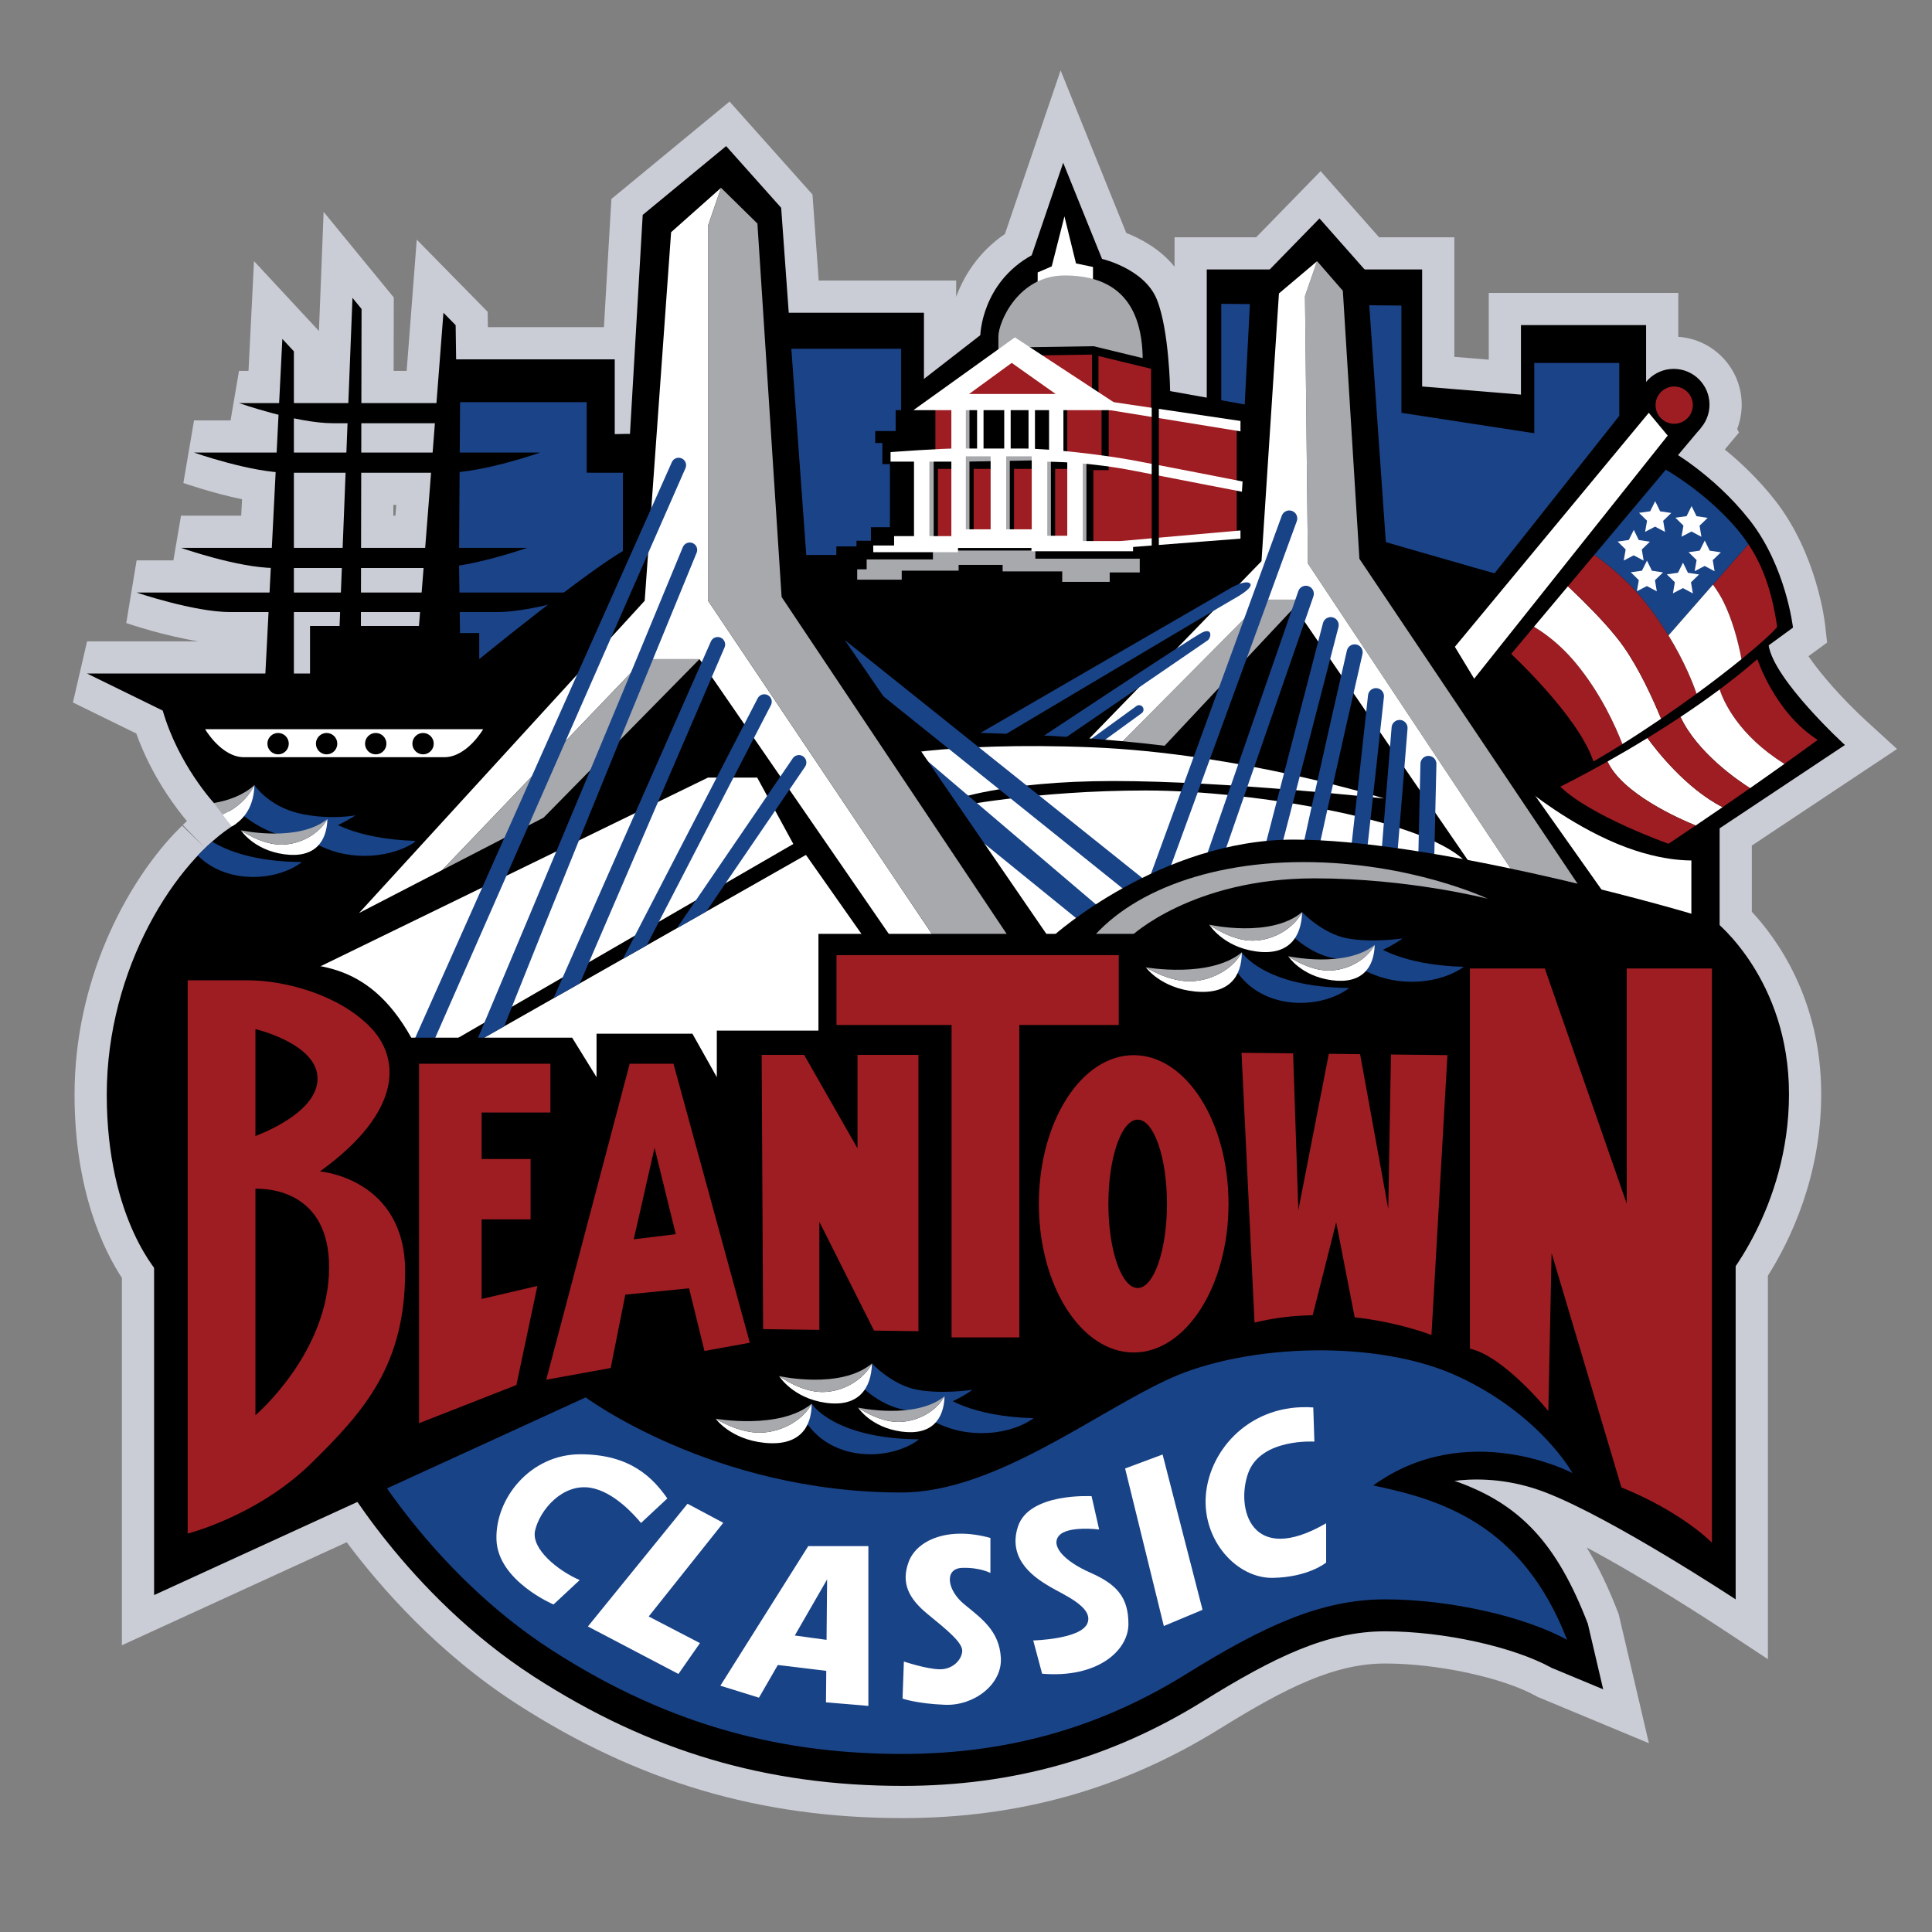 <?xml version="1.0" encoding="utf-8"?>
<!-- Generator: Adobe Illustrator 16.0.0, SVG Export Plug-In . SVG Version: 6.00 Build 0)  -->
<!DOCTYPE svg PUBLIC "-//W3C//DTD SVG 1.1//EN" "http://www.w3.org/Graphics/SVG/1.1/DTD/svg11.dtd">
<svg version="1.1" xmlns="http://www.w3.org/2000/svg" xmlns:xlink="http://www.w3.org/1999/xlink" x="0px" y="0px" width="300px"
	 height="300px" viewBox="0 0 300 300" enable-background="new 0 0 300 300" xml:space="preserve">
<rect x="0" y="0" width="300" height="300" fill="#808080" stroke="none"/>
<g id="Layer_1">
	<path fill="#CACDD6" d="M140.146,282.313c-22.108,0-41.133-5.629-59.874-17.714c-12.276-7.917-21.21-18.138-26.435-25.121
		l-34.91,15.995v-57.04c-2.792-4.267-7.351-13.522-7.351-28.46c0-17.785,8.006-32.606,15.499-40.547l0.057-0.059
		c0.379-0.401,0.76-0.787,1.142-1.16l3.592,3.481l-3.48-3.589c0.212-0.207,0.425-0.409,0.639-0.607
		c-1.431-1.683-5.423-6.756-7.858-13.592l-9.844-4.821l2.199-9.49h17.291c-5.228-0.844-10.458-2.589-11.207-2.843l1.61-9.733h5.71
		l1.182-6.942h9.347l0.129-2.544c-4.656-0.979-8.874-2.448-9.108-2.53l1.654-9.719h5.674l1.308-7.687h1.476l0.853-17.046
		L49.525,51.4l0.727-18.5l10.895,13.295l-0.024,11.394h2.023l1.567-20.38l11.01,11.209l0.034,2.38h18.02l1.157-19.9l18.35-15.129
		l12.879,14.438l0.965,13.355h21.343V46.1c1.147-3.111,3.35-6.881,7.571-9.767l8.649-25.401l10.195,25.242
		c2.198,0.865,5.275,2.475,7.497,5.247v-4.576h12.67l10.013-10.271l9.081,10.271h11.682v18.564l5.344,0.44V45.481h29.433v6.822
		c5.489,0.367,9.844,4.949,9.844,10.53c0,1.301-0.241,2.579-0.7,3.775l0.282,0.555l-2.207,2.633c2.436,1.988,5.243,4.63,7.806,7.896
		c6.453,8.223,7.704,18.759,7.754,19.204l0.325,2.887l-2.892,2.109c1.825,2.725,5.391,6.769,9.034,10.1l4.718,4.313l-22.548,14.994
		v10.281c3.827,4.097,10.773,13.569,10.773,28.301c0,12.838-4.848,22.785-8.281,28.22v59.531l-7.752-5.109
		c-0.142-0.094-10.905-7.171-20.381-12.227c1.773,2.886,3.365,6.202,4.839,10.018l0.125,0.324l4.694,20.045l-17.273-7.188
		l-0.241-0.134c-5.217-2.881-15.293-5.053-23.438-5.053c-7.831,0-15.35,3.715-25.688,10.131
		C174.355,277.774,158.245,282.313,140.146,282.313z M61.402,80.069c0.043-0.552,0.086-1.107,0.13-1.664H61.08l-0.003,1.664H61.402z
		"/>
</g>
<g id="Layer_1_copy">
	<g>
		<rect x="114.706" y="48.563" width="28.765" height="40.589"/>
		<path d="M236.173,50.481v10.796l-15.344-1.264V41.844h-33.445v24.67c0,0,17.458,11.917,19.111,12.068
			c1.654,0.152,42.633,7.971,43.276,7.737c0.644-0.234,4.389,0.167,4.571,0.265l1.263-26.18v-9.923H236.173z"/>
		<path fill="#1B4388" d="M238.24,56.362v10.911l-20.627-3.17V47.449l-27.978-0.276v23.843c0,0,11.879,31.063,13.076,31.336
			c1.198,0.273,19.17,6.558,21.241,6.61s17.386-2.113,17.386-2.113l10.104-41.048v-9.44H238.24z"/>
		<path fill="#1B4388" d="M139.928,71.683V54.156h-17.733l-5.467,45.233l3.11-0.473c0,0,7.181-1.989,7.916-2.356
			c0.734-0.367,12.495-10.819,13.321-11.542C141.903,84.293,139.928,71.683,139.928,71.683z"/>
		<path d="M244.125,92.269c-0.414,0.207-30.21-8.458-30.21-8.458l4.651,24.188c0,0,11.749-3.514,13.472-4.41
			C233.761,102.693,244.538,92.062,244.125,92.269z"/>
		<path d="M195.516,63.207l-13.817-2.48c0,0-0.137-9.441-2.066-14.23c-1.93-4.789-8.511-6.293-8.511-6.293l-6.03-14.931
			l-4.893,14.368c-7.787,4.307-7.977,12.404-7.977,12.404l-9.63,7.477l-2.171,4.169h-1.344v3.239h-3.17v1.861h1.104v3.273h1.171
			v9.797h-2.94v2.107h-2.25v0.878h-3.124v1.333h-4.962l3.032,37.363l8.452,4.81c0,0,23.89-7.994,25.494-8.775
			c1.604-0.78,17.199-9.265,20.107-10.979c2.91-1.715,18.546-33.261,18.546-33.261L195.516,63.207z"/>
		<polygon fill="#FFFFFF" points="167.079,40.903 165.286,33.598 163.312,41.362 161.129,42.304 161.129,46.806 169.72,43.958 
			169.72,41.454 		"/>
		<path fill="#A8A9AD" d="M165.298,42.774c-7.166,0-10.268,7.236-10.268,9.476c0,2.239,0,3.376,0,3.376l22.396,1.413
			C177.771,46.22,172.465,42.774,165.298,42.774z"/>
		<polygon fill="#9E1D22" stroke="#000000" stroke-width="1.3" stroke-miterlimit="10" points="169.743,54.409 159.406,54.57 
			167.216,66.193 179.39,66.193 179.39,56.752 		"/>
		<rect x="169.57" y="54.412" width="0.999" height="10.678"/>
		<path fill="#9E1D22" d="M177.978,63.999c-0.241,0-4.135-0.689-4.721-0.896c-0.586-0.207-6.328-1.275-6.328-1.275l-9.361-2.067
			h-5.346l-6.977,3.652v7.406l-1.93,0.483v12.991c0,0,5.031-0.172,5.341-0.327c0.31-0.155,4.376-0.603,4.962-0.603
			s5.788,0.585,6.443,0.448c0.654-0.138,11.715,1.206,11.715,1.206s5.894-1.034,6.477-1.051c0.584-0.018,13.783-1.085,13.783-1.085
			V65.963C192.036,65.963,178.219,63.999,177.978,63.999z"/>
		<polygon fill="#FFFFFF" points="173.97,84.018 174.819,85.017 193.069,83.604 193.069,82.33 		"/>
		<polygon fill="#A8A9AD" points="160.771,86.751 160.771,85.488 144.866,85.488 144.866,86.866 134.575,86.866 134.575,88.405 
			133.105,88.405 133.105,90.013 140.02,90.013 140.02,88.612 148.851,88.612 148.851,87.716 155.685,87.716 155.685,88.727 
			164.942,88.727 164.942,90.353 172.315,90.353 172.315,88.888 176.979,88.888 176.979,86.751 		"/>
		<polygon points="167.193,71.476 167.193,84.259 169.777,85.017 169.777,72.998 172.155,72.998 172.155,71.683 		"/>
		<rect x="171.052" y="62.759" width="1.104" height="8.717"/>
		<rect x="149.413" y="62.311" width="16.311" height="8.47"/>
		<path d="M156.936,69.799c-0.538,0.069-9.015,0.735-9.21,0.712s-3.641,0.422-3.641,0.422l0.528,1.875h22.315v-1.875
			C166.929,70.933,157.474,69.73,156.936,69.799z"/>
		<rect x="143.249" y="71.063" width="2.388" height="12.904"/>
		<rect x="148.944" y="63.104" width="2.248" height="20.708"/>
		<rect x="155.044" y="70.184" width="2.411" height="13.179"/>
		<rect x="161.428" y="70.184" width="2.412" height="13.179"/>
		<rect x="142.592" y="71.063" fill="#A8A9AD" width="2.39" height="12.904"/>
		<rect x="141.926" y="71.063" fill="#FFFFFF" width="2.389" height="12.904"/>
		<path fill="#A8A9AD" d="M161.415,70.488L149.3,70.184l0.551,1.499c0,0,9.855-0.184,11.313-0.207S161.415,70.488,161.415,70.488z"
			/>
		<rect x="148.289" y="63.104" fill="#A8A9AD" width="2.247" height="20.708"/>
		<rect x="154.388" y="70.184" fill="#A8A9AD" width="2.411" height="13.179"/>
		<rect x="160.771" y="70.184" fill="#A8A9AD" width="2.412" height="13.179"/>
		<rect x="166.286" y="71.476" fill="#A8A9AD" width="2.412" height="13.179"/>
		<polygon fill="#FFFFFF" points="193.38,65.481 172.929,62.449 169.57,62.449 172.361,63.689 194.413,67.272 		"/>
		<polygon fill="#FFFFFF" points="157.592,52.388 141.834,63.689 174.819,63.689 		"/>
		<rect x="253.631" y="122.386" width="13.391" height="25.903"/>
		<rect x="233.141" y="116.406" fill="#FFFFFF" width="29.494" height="35.397"/>
		<path d="M274.637,100.212l3.778-2.756c0,0-1.067-9.476-6.719-16.677c-5.65-7.201-12.68-11.06-12.68-11.06l-32.95,37.513
			l11.224,15.514c0,0,6.257,5.134,13.802,8.27c7.546,3.135,12.508,2.55,12.715,2.55c0.206,0,2.825-4.686,2.825-4.686l19.846-13.197
			C286.478,115.682,275.475,105.622,274.637,100.212z"/>
		<path fill="#9E1D22" d="M236.188,96.22l-1.852,5.025c0,0,10.75,9.877,13.093,16.998c1.51-0.872,3.012-1.781,4.496-2.708
			c-1.034-2.687-3.347-7.885-7.253-12.59C241.68,99.34,238.494,97.342,236.188,96.22z"/>
		<path fill="#FFFFFF" d="M239.442,87.387l-3.255,8.833c2.307,1.122,5.492,3.12,8.484,6.726c3.906,4.705,6.219,9.904,7.253,12.59
			c2.058-1.286,4.075-2.609,6.015-3.93c-1.317-3.189-3.405-7.746-5.825-11.188C248.991,95.977,242.454,90.031,239.442,87.387z"/>
		<path fill="#9E1D22" d="M241.339,82.239l-1.896,5.148c3.012,2.644,9.549,8.589,12.672,13.031c2.42,3.441,4.508,7.998,5.825,11.188
			c1.926-1.313,3.772-2.621,5.503-3.887c-0.838-2.441-3.146-8.162-8.065-14.329C251.096,88.023,245.014,84.22,241.339,82.239z"/>
		<path fill="#9E1D22" d="M265.987,90.781c0.661,0.918,1.226,1.824,1.655,2.701c1.345,2.747,2.216,5.908,2.779,8.871
			c2.912-2.368,4.912-4.197,5.536-5.012c-0.83-5.663-2.283-9.562-4.469-12.841L265.987,90.781z"/>
		<path fill="#194387" d="M266.678,78.964c-5.008-4.732-10.429-7.396-10.429-7.396l-6.35,4.303l-8.282,5.612l-0.278,0.756
			c3.675,1.98,9.757,5.784,14.038,11.15c1.454,1.824,2.675,3.605,3.703,5.278l6.907-7.887l5.502-6.281
			C270.163,82.511,268.568,80.75,266.678,78.964z"/>
		<path fill="#FFFFFF" d="M265.987,90.781l-6.907,7.887c2.447,3.983,3.771,7.332,4.362,9.051c2.647-1.937,5.021-3.773,6.979-5.366
			c-0.563-2.963-1.435-6.124-2.779-8.871C267.213,92.604,266.648,91.699,265.987,90.781z"/>
		<polygon points="263.324,65.274 258.408,61.369 255.479,59.47 221.335,102.578 221.246,117.514 264.074,66.487 		"/>
		<circle cx="259.896" cy="62.833" r="5.553"/>
		<polygon fill="#FFFFFF" points="256.02,64.103 225.526,100.901 224.274,111.215 258.96,67.64 		"/>
		<path d="M104.898,84.277c-0.215-2.914-6.185-16.78-6.271-16.867c-0.086-0.086-3.17,0-3.17,0V55.799H70.408l-0.792,52.007
			l11.301,5.844c0,0,18.95-10.819,19.777-11.715S105.112,87.191,104.898,84.277z"/>
		<path fill="#1B4388" d="M91.104,73.405V62.449H71.441l-0.275,41.174c0,0-0.034,2.55,0.482,2.48
			c0.517-0.069,7.615-0.517,7.959-0.723c0.345-0.207,7.753-2.688,7.753-2.688l9.362-17.118v-12.17H91.104z"/>
		<path d="M70.753,50.493l-1.896-1.93c0,0-4.192,54.646-4.335,54.75l6.919-4.397L70.753,50.493z"/>
		<polygon points="54.731,46.254 52.423,104.967 56.04,97.593 56.144,47.978 		"/>
		<path d="M43.843,52.629c0,0-2.825,56.473-2.894,56.576l4.686-4.135V54.558L43.843,52.629z"/>
		<path d="M61.186,85.069h20.673c0,0-8.912,3.13-14.563,3.13c-5.651,0-14.937,0-14.937,0h5.249c0,0-9.286,0-14.937,0
			c-5.651,0-14.563-3.13-14.563-3.13h20.673H61.186z"/>
		<path d="M63.207,70.276H83.88c0,0-8.912,3.129-14.563,3.129c-5.651,0-14.937,0-14.937,0h5.248c0,0-9.285,0-14.937,0
			c-5.65,0-14.563-3.129-14.563-3.129h20.673H63.207z"/>
		<path d="M97.295,85.258c-5.421,2.848-22.879,17.09-22.879,17.09v-4.042H70.42l-1.743-1.103H48.139v7.385H13.522l11.749,5.754
			c2.412,8.373,7.944,14.347,7.944,14.347l1.715,0.665l26.563,32.124c0,0,30.385-15.908,31.092-16.492
			c0.707-0.585,11.004-15.04,11.004-15.04s0.965-22.908,1.502-24.424S102.716,82.41,97.295,85.258z"/>
		<path d="M49.318,131.153c-0.961-0.459-5.682-3.078-6.136-3.262c-0.454-0.184-3.313-2.941-3.451-2.986
			c-0.138-0.046-0.361-1.378-3.124,3.032c-9.28,5.651-20.03,22.373-20.03,42.036c0,19.662,8.361,28.115,8.361,28.115l31.745-29.033
			c0,0,21.913-35.743,21.913-36.155S50.28,131.614,49.318,131.153z"/>
		<path fill="#194387" d="M46.884,133.861c-7.228-0.056-11.525-1.692-13.945-3.171c-0.744,0.661-1.488,1.386-2.226,2.167
			C35.276,137.392,43.021,136.829,46.884,133.861z"/>
		<path fill="#194387" d="M46.427,126.294c-4.727-1.096-6.922-4.38-6.922-4.38l-1.264,1.902l-0.669,2.65
			c0,0,4.376,3.756,8.683,3.496c4.307-0.259,8.958-3.358,8.958-3.358S51.154,127.391,46.427,126.294z"/>
		<path fill="#194387" d="M50.843,127.174l-1.524,3.979c5.353,2.806,11.854,1.95,15.367-0.577
			C54.785,130.319,50.843,127.174,50.843,127.174z"/>
		<path fill="#FFFFFF" d="M43.658,131.153c-3.135,0-6.242-2.222-6.242-2.222s1.953,3.066,6.714,3.721
			c4.76,0.654,6.609-1.964,6.713-5.479C49.706,129.327,46.794,131.153,43.658,131.153z"/>
		<path fill="#A7A9AD" d="M37.416,128.931c0,0,3.107,2.222,6.242,2.222c3.136,0,6.048-1.826,7.185-3.979
			C46.295,130.86,37.416,128.931,37.416,128.931z"/>
		<path fill="#FFFFFF" d="M75.025,113.236c0,0-2.516,4.342-6.03,4.342c-3.514,0-6.96,0-6.96,0H44.842c0,0-3.445,0-6.96,0
			c-3.514,0-6.029-4.342-6.029-4.342H75.025z"/>
		<path d="M235.76,119.852L229.282,106l-8.477-13.989l-5.513-6.409l-3.032-43.345l-7.373-8.338l-10.682,10.957l-0.941,18.192
			l-0.644,0.896v21.707l-55.956,27.978l-2.296,20.214c0,0,47.978,19.4,48.491,19.55c0.516,0.148,48.167,10.063,48.167,10.063
			l18.238-24.517L235.76,119.852z"/>
		<polygon fill="#A7A9AD" points="211.089,86.774 208.517,45.152 204.521,40.558 202.637,45.979 203.096,87.51 237.29,138.959 
			245.27,137.677 		"/>
		<path fill="#A7A9AD" d="M196.159,93.114l-22.703,22.864l6.898,0.337l20.674-22.052c0,0,0.094,0.138,0.264,0.386l0.885-1.535
			H196.159z"/>
		<path fill="#FFFFFF" d="M202.637,45.979l1.884-5.421l-5.927,5.007l-2.71,41.577l-27.748,28.575l5.32,0.261l22.703-22.864h6.018
			l-0.885,1.535c2.987,4.379,30.89,45.271,30.977,45.119l5.021-0.808l-34.194-51.45L202.637,45.979z"/>
		<path fill="#194387" d="M166.556,118.335c-0.242,0-0.477-0.127-0.603-0.354c-0.185-0.333-0.065-0.752,0.268-0.937
			c0.35-0.22,6.323-4.556,10.249-7.415c0.307-0.223,0.738-0.155,0.963,0.152c0.224,0.308,0.156,0.739-0.152,0.963
			c-3.02,2.198-10.077,7.33-10.39,7.505C166.784,118.308,166.669,118.335,166.556,118.335z"/>
		<path fill="#194387" d="M186.712,98.196c-1.602,0.741-26.927,17.584-26.979,17.619l5.427-1.063c0,0,21.811-14.919,22.362-15.315
			C188.073,99.041,188.314,97.456,186.712,98.196z"/>
		<path fill="#194387" d="M194.172,90.702c-0.259-0.5-1.413-0.327-3.066,0.603c-1.654,0.93-39.659,22.964-39.659,22.964l-4.65,5.306
			c0,0,43.172-25.687,44.705-26.531C193.034,92.201,194.431,91.202,194.172,90.702z"/>
		<path d="M218.566,123.09c0,0-17.193-4.755-37.315-7.242c-20.122-2.487-42.174-2.199-42.174-2.199l11.715,43.827l50.305-9.161
			l28.186-11.926L218.566,123.09z"/>
		<path fill="#FFFFFF" d="M169.468,116.039c-23.017-0.919-33.721,1.792-33.721,1.792l12.036,6.478c0,0,7.718-3.032,25.13-3.032
			s41.944,2.71,41.99,2.71C214.948,123.986,192.483,116.957,169.468,116.039z"/>
		<path fill="#FFFFFF" d="M227.903,134.185c-5.421-6.616-32.848-11.439-49.978-11.439s-29.866,2.573-29.866,2.573v29.697
			l10.566,1.359C158.626,156.375,233.325,140.8,227.903,134.185z"/>
		<path fill="#FFFFFF" d="M138.182,138.32c-0.965-4.204-4.548-11.026-6.478-15.298s-19.708-9.372-20.466-9.372
			c-0.759,0-9.579,2.756-10.612,3.308c-1.032,0.551-18.846,11.877-19.916,12.68c-1.069,0.803-31.836,19.258-31.836,19.258
			l-2.206,2.646l10.13,26.953l9.786,2.275c0,0,27.633,0.895,28.391,0.758c0.759-0.139,23.017-2.688,25.291-3.533
			c2.273-0.846,12.887-9.768,15.229-12.818C137.837,162.127,139.146,142.523,138.182,138.32z"/>
		<path fill="#194387" d="M175.531,149.277c-0.142,0-0.285-0.024-0.426-0.076c-0.644-0.234-0.975-0.946-0.739-1.59l24.67-67.533
			c0.234-0.644,0.949-0.975,1.592-0.74s0.974,0.947,0.738,1.591l-24.67,67.532C176.513,148.965,176.038,149.277,175.531,149.277z"/>
		<path fill="#194387" d="M221.357,139.215c-0.01,0-0.02,0-0.029,0c-0.685-0.016-1.227-0.584-1.211-1.269l0.448-19.364
			c0.016-0.684,0.589-1.222,1.269-1.211c0.685,0.016,1.228,0.584,1.211,1.269l-0.448,19.364
			C222.581,138.679,222.029,139.215,221.357,139.215z"/>
		<path fill="#194387" d="M214.776,145.521c-0.13,0-0.262-0.021-0.393-0.063c-0.576-0.193-0.918-0.768-0.836-1.35
			c0.096-0.944,1.699-20.756,2.541-31.179c0.056-0.683,0.664-1.187,1.336-1.136c0.684,0.055,1.192,0.654,1.138,1.336
			c-2.528,31.298-2.544,31.345-2.609,31.544C215.78,145.193,215.296,145.521,214.776,145.521z"/>
		<path fill="#194387" d="M209.251,147.957c-0.197,0-0.396-0.048-0.582-0.146c-0.535-0.285-0.775-0.904-0.602-1.461
			c0.314-1.581,2.773-23.756,4.361-38.393c0.074-0.68,0.682-1.172,1.367-1.099c0.682,0.074,1.174,0.686,1.1,1.368
			c-4.16,38.346-4.404,38.802-4.549,39.074C210.123,147.717,209.694,147.957,209.251,147.957z M208.156,146.134
			C208.156,146.134,208.156,146.134,208.156,146.134S208.156,146.134,208.156,146.134z M208.157,146.132
			C208.157,146.132,208.157,146.132,208.157,146.132S208.157,146.132,208.157,146.132z"/>
		<path fill="#194387" d="M201.774,141.728c-0.654,0-1.202-0.514-1.236-1.176c-0.076-1.427,5.994-28.125,8.607-39.537
			c0.152-0.667,0.818-1.084,1.486-0.933c0.668,0.153,1.085,0.818,0.932,1.486c-3.373,14.733-8.421,37.201-8.547,38.91
			c0.006,0.66-0.51,1.213-1.176,1.248C201.819,141.727,201.798,141.728,201.774,141.728z M203.015,140.422
			c0.001,0.014,0.002,0.027,0.002,0.041C203.017,140.447,203.016,140.434,203.015,140.422z"/>
		<path fill="#194387" d="M194.506,145.074c-0.103,0-0.208-0.014-0.312-0.041c-0.664-0.172-1.063-0.848-0.89-1.512l12.128-46.768
			c0.172-0.663,0.85-1.062,1.512-0.889c0.664,0.171,1.063,0.848,0.89,1.512l-12.128,46.768
			C195.561,144.703,195.058,145.074,194.506,145.074z"/>
		<path fill="#194387" d="M186.415,140.595c-0.135,0-0.271-0.022-0.406-0.069c-0.646-0.224-0.99-0.931-0.766-1.578l16.359-47.159
			c0.225-0.647,0.931-0.991,1.578-0.766c0.647,0.225,0.99,0.932,0.766,1.579l-16.359,47.159
			C187.409,140.274,186.929,140.595,186.415,140.595z"/>
		<polygon fill="#194387" points="134.185,105.725 174.773,138.32 188.211,145.004 131.179,99.389 135.632,114.056 145.486,125.02 
			167.813,143.143 178.701,147.692 142.937,117.246 		"/>
		<polygon points="127.662,94.263 125.213,86.453 121.299,32.266 112.754,22.687 99.799,33.368 96.554,89.191 71.407,121.712 
			55.765,141.765 45.635,149.759 49.218,150.31 109.929,120.747 117.578,120.747 123.504,131.635 124.606,131.98 141.214,155.617 
			162.897,145.625 		"/>
		<path fill="#FFFFFF" d="M109.929,35.091l2.033-5.926l-7.753,6.891l-4.101,57.23l-44.344,48.479l12.912-6.672
			c12.17-12.743,31.329-32.745,31.329-32.745h8.613l36.178,52.509l4.282-3.316l-39.15-58.289V35.091z"/>
		<path fill="#A7A9AD" d="M68.677,135.093l15.729-8.127l24.213-24.618h-8.613C100.006,102.348,80.847,122.35,68.677,135.093z"/>
		<polygon fill="#A7A9AD" points="121.368,92.701 117.612,34.712 111.962,29.165 109.929,35.091 109.929,93.252 149.079,151.541 
			156.719,145.625 		"/>
		<polygon points="123.849,130.67 63.207,165.746 74.095,161.75 126.742,131.842 		"/>
		<path fill="#194387" d="M124.708,117.448c-0.529-0.361-1.249-0.224-1.608,0.304l-14.883,21.809l-3.126,4.58l4.577-2.6l3.129-4.586
			l12.215-17.899C125.372,118.529,125.236,117.809,124.708,117.448z"/>
		<path fill="#194387" d="M119.212,107.935c-0.568-0.294-1.267-0.071-1.56,0.497l-18.88,36.501l-2.05,3.962l3.691-2.096l2.052-3.967
			l17.242-33.337C120.002,108.928,119.78,108.229,119.212,107.935z"/>
		<path fill="#194387" d="M111.903,99.011c-0.587-0.253-1.269,0.018-1.521,0.604L87.59,151.293l-1.643,3.723l4.101-2.328
			l1.593-3.699l20.867-48.456C112.761,99.945,112.49,99.264,111.903,99.011z"/>
		<path fill="#194387" d="M107.544,84.325c-0.592-0.243-1.268,0.04-1.512,0.63c-8.51,20.693-22.75,54.724-30.558,73.228
			c-0.542,1.283-1.054,2.496-1.53,3.621l0.15-0.055l4.202-2.387c0.436-1.104,0.91-2.299,1.427-3.598
			c4.841-12.165,13.374-33.269,28.45-69.929C108.417,85.245,108.135,84.568,107.544,84.325z"/>
		<path fill="#194387" d="M105.85,71.176c-0.584-0.258-1.268,0.004-1.527,0.589l-41.81,93.79l-0.238,0.533l3.743-1.373l0.675-1.537
			l39.746-90.474C106.697,72.119,106.434,71.435,105.85,71.176z"/>
		<path d="M266.356,143.075c0,0-0.759-0.138-2.274-0.758c-7.098-2.206-42.519-11.945-63.191-11.945s-37.304,14.92-37.304,14.92
			l103.803,54.151c0,0,10.405-11.715,10.405-29.563S266.356,143.075,266.356,143.075z"/>
		<path fill="#A7A9AD" d="M202.407,133.864c-16.678,0-29.402,5.926-34.594,14.241l7.77-2.688c0,0,9.458-9.027,28.569-9.027
			c14.609,0,26.875,3.17,26.875,3.17S219.083,133.864,202.407,133.864z"/>
		<path d="M206.75,187.797c-6.411,0.553-37.282-0.867-37.282-0.867h-1.93l-84.071,20.742c0,0-4.513,14.082,7.822,19.543
			s45.438,14.801,51.61,12.867c6.174-1.932,19.4-5.701,29.049-10.662c9.647-4.961,14.162-4.904,19.898-8.379
			s27.489-17.531,27.776-19.186S213.161,187.246,206.75,187.797z"/>
		<path d="M225.845,229.943c4.953-1.121,15.813,1.225,16.163,1.406l16.723,8.637l-10.209-13.633
			c-0.232-0.426-5.831-10.457-19.832-17.037c-14.601-6.861-36.684-5.299-48.769,0.088c-3.708,1.65-7.65,3.922-11.824,6.326
			c-9.001,5.186-19.203,11.064-28.14,11.064c-27.233,0-46.095-13.813-46.273-13.947l-1.888-1.418L48.921,222.1l3.12,5.652
			c0.443,0.805,11.1,19.848,30.941,32.645c17.896,11.541,36.061,16.916,57.164,16.916c17.138,0,32.386-4.291,46.615-13.121
			c11.106-6.893,19.301-10.883,28.325-10.883s19.897,2.387,25.854,5.676l8.003,3.33l-2.389-10.199
			C241.755,239.688,236.081,233.508,225.845,229.943z"/>
		<path fill="#194387" d="M213.226,230.66c14.678-10.543,30.941-1.93,30.941-1.93s-4.893-8.959-17.588-14.924
			c-12.694-5.965-32.993-5.061-44.639,0.129c-11.646,5.188-27.357,17.82-41.983,17.82c-29.372,0-49.255-14.941-49.255-14.941
			l-34.317,8.539c0,0,10.268,18.607,29.287,30.873s36.729,16.125,54.475,16.125s31.939-4.893,43.999-12.377
			c12.059-7.482,20.949-11.627,30.941-11.627c9.991,0,21.638,2.641,28.253,6.293C236.311,236.449,223.425,232.797,213.226,230.66z"
			/>
		<path d="M23.928,247.682v-98.168c0,0,8.028,0,16.194,0s16.917-0.616,23.739,11.616h24.98l3.79,6.133v-6.752h14.885l3.79,6.752
			v-7.234h15.78v-15.023h48.951h64.614h25.565l3.296,44.705v58.639c0,0-19.007-12.531-29.481-16.592
			c-10.475-4.059-18.951-0.752-18.951-0.752l2.619-3.582c0,0,19.733,1.641,23.339,4.334c3.605,2.695,2.021-3.783,2.021-3.783
			s-15.987-14.953-16.125-15.16c-0.139-0.207-13.734-7.166-24.164-7.648c-10.43-0.484-30.482-1.379-30.896-1.379
			c-0.413,0-79.936,5.514-79.936,5.514l-5.191,6.854L23.928,247.682z"/>
		<path fill="#194387" d="M142.459,215.807c-3.928-0.711-7.06-4.09-7.06-4.09l-1.518,3.666c0,0,3.685,3.801,8.348,3.664
			c4.663-0.139,8.774-3.24,8.774-3.24S146.387,216.52,142.459,215.807z"/>
		<path fill="#194387" d="M146.671,216.814l-1.524,3.98c5.353,2.805,11.853,1.949,15.367-0.578
			C150.614,219.961,146.671,216.814,146.671,216.814z"/>
		<path fill="#194387" d="M126.034,217.971c0,0,3.412,5.428,16.678,5.531c-4.308,3.309-13.438,3.635-17.607-2.766
			C124.79,219.645,126.034,217.971,126.034,217.971z"/>
		<path fill="#FFFFFF" d="M118.159,222.461c-3.493,0.105-7.026-2.162-7.026-2.162s2.274,3.209,7.6,3.746
			c5.324,0.539,7.3-2.318,7.302-6.074C124.837,220.309,121.652,222.355,118.159,222.461z"/>
		<path fill="#A7A9AD" d="M111.133,220.299c0,0,3.533,2.268,7.026,2.162s6.678-2.152,7.875-4.49
			C121.086,222.061,111.133,220.299,111.133,220.299z"/>
		<path fill="#FFFFFF" d="M127.685,216.152c-3.367,0-6.703-2.477-6.703-2.477s2.097,3.418,7.209,4.148
			c5.111,0.729,7.098-2.189,7.209-6.107C134.179,214.117,131.052,216.152,127.685,216.152z"/>
		<path fill="#A7A9AD" d="M120.981,213.676c0,0,3.336,2.477,6.703,2.477s6.494-2.035,7.715-4.436
			C130.516,215.826,120.981,213.676,120.981,213.676z"/>
		<path fill="#FFFFFF" d="M139.487,220.795c-3.137,0-6.244-2.223-6.244-2.223s1.953,3.066,6.714,3.721s6.61-1.963,6.714-5.479
			C145.534,218.969,142.622,220.795,139.487,220.795z"/>
		<path fill="#A7A9AD" d="M133.243,218.572c0,0,3.107,2.223,6.244,2.223c3.135,0,6.047-1.826,7.184-3.98
			C142.122,220.502,133.243,218.572,133.243,218.572z"/>
		<path fill="#9E1D22" d="M49.678,181.898c12.817-9.234,12.634-17.594,7.673-22.557c-4.962-4.961-13.186-7.121-18.928-7.121
			c-5.743,0-9.28,0-9.28,0v85.91c0,0,10.796-2.711,19.157-10.889s14.609-15.344,14.609-29.814
			C62.909,182.955,49.678,181.898,49.678,181.898z M39.663,159.801c0,0,9.647,2.252,9.647,7.674c0,4.602-6.59,7.746-9.647,8.928
			V159.801z M39.663,219.754v-35.162c1.982-0.055,11.439,0.307,11.439,12.191C51.103,210.061,39.663,219.754,39.663,219.754z"/>
		<polygon fill="#9E1D22" points="74.789,189.342 82.388,189.342 82.388,179.969 74.789,179.969 74.789,172.756 85.466,172.756 
			85.466,165.176 65.068,165.176 65.068,220.994 80.183,215.068 83.444,199.678 74.789,201.699 		"/>
		<path fill="#9E1D22" d="M97.778,165.176L84.822,214.24l10.008-1.816l2.267-11.391l9.902-0.984l2.39,9.729l7.041-1.279
			l-11.853-43.322H97.778z M98.409,192.436l3.228-14.211l3.297,13.42L98.409,192.436z"/>
		<polygon fill="#9E1D22" points="133.152,178.314 124.863,163.799 118.268,163.799 118.497,206.385 127.227,206.502 
			127.227,189.709 135.717,206.615 142.616,206.707 142.616,163.799 133.152,163.799 		"/>
		<polygon fill="#9E1D22" points="173.718,148.316 129.891,148.316 129.891,159.158 147.761,159.158 147.761,207.672 
			158.282,207.672 158.282,159.158 173.718,159.158 		"/>
		<path fill="#9E1D22" d="M176.038,163.844c-8.133,0-14.725,10.336-14.725,23.086s6.592,23.084,14.725,23.084
			c8.131,0,14.724-10.334,14.724-23.084S184.169,163.844,176.038,163.844z M176.657,200c-2.512,0-4.548-5.852-4.548-13.07
			s2.036-13.07,4.548-13.07s4.549,5.852,4.549,13.07S179.169,200,176.657,200z"/>
		<path fill="#9E1D22" d="M215.569,187.734l-4.375-24.045l-4.854-0.057l-4.736,24.285l-0.81-24.35l-8.012-0.092l2.021,41.898
			c3.079-0.76,6.135-1.09,9.029-1.145l3.65-14.43l2.871,14.75c6.986,0.793,11.922,2.754,11.922,2.754l2.481-43.461l-8.769-0.1
			L215.569,187.734z"/>
		<path fill="#9E1D22" d="M252.598,150.383v36.523l-12.722-36.523h-11.627v59.035c5.329,1.193,12.175,9.693,12.175,9.693
			l0.505-24.533l10.842,36.385c9.51,3.859,14.058,8.592,14.058,8.592v-89.171H252.598z"/>
		<path fill="#FFFFFF" d="M91.702,231.021c3.587,0.598,6.813,4.221,7.83,5.467l4.092-3.813c-2.205-3.137-5.686-6.857-13.507-6.857
			s-13.266,6.926-13.024,13.299c0.241,6.375,8.855,10.027,8.855,10.027l4.066-3.789c-3.402-1.469-7.564-4.857-6.927-7.686
			C83.812,234.467,87.361,230.297,91.702,231.021z"/>
		<polygon fill="#FFFFFF" points="112.307,236.465 106.759,233.502 91.289,252.557 105.347,259.93 108.688,255.141 100.729,251.006 
					"/>
		<path fill="#FFFFFF" d="M111.858,261.756l5.995,1.859l2.925-5.076l7.525,0.91l-0.044,4.891l6.581,0.551v-24.809h-9.338
			L111.858,261.756z M128.347,254.633c-1.112-0.139-3.586-0.484-4.931-0.674l5.016-8.707L128.347,254.633z"/>
		<path fill="#FFFFFF" d="M149.726,249.109c-2.723-2.238-3.102-5.547-0.345-5.65s4.41,0.793,4.41,0.793v-5.443
			c-6.649-1.826-11.439,0.379-12.68,3.686c-1.24,3.309-0.034,5.721,2.964,8.166c2.997,2.447,5.408,4.41,5.34,5.721
			c-0.068,1.309-1.412,2.824-3.445,2.824S140.354,258,140.354,258l-0.207,5.754c0,0,2.171,0.793,6.616,0.965
			c4.444,0.172,8.889-3.137,8.648-7.305C155.169,253.244,152.447,251.35,149.726,249.109z"/>
		<path fill="#FFFFFF" d="M169.331,244.217c-4.066-1.791-6.236-4.168-4.893-5.754c1.344-1.584,6.236-0.965,6.236-0.965l-1.172-5.168
			c0,0-9.717-0.586-11.439,4.721s2.929,8.131,5.031,9.371c2.102,1.24,6.787,3.17,5.754,5.652c-1.034,2.48-8.408,2.652-8.408,2.652
			l1.379,5.168c8.545,0.725,13.402-3.549,13.402-7.719C175.222,248.008,173.396,246.01,169.331,244.217z"/>
		<polygon fill="#FFFFFF" points="174.706,228.023 180.718,252.486 186.73,249.971 180.528,225.854 		"/>
		<path fill="#FFFFFF" d="M193.828,228.713c1.964-5.41,10.269-4.859,10.269-4.859l-0.173-5.305
			c-9.647-0.689-16.091,6.443-16.677,13.574c-0.586,7.133,4.858,12.99,10.406,12.887c5.547-0.104,8.27-2.377,8.27-2.377v-6.1
			C194.208,243.322,191.864,234.121,193.828,228.713z"/>
		<path fill="#194387" d="M209.252,145.716c-3.928-0.712-7.06-4.09-7.06-4.09l-1.517,3.664c0,0,3.684,3.803,8.347,3.664
			c4.663-0.138,8.774-3.238,8.774-3.238S213.18,146.428,209.252,145.716z"/>
		<path fill="#194387" d="M213.463,146.724l-1.523,3.979c5.353,2.806,11.853,1.949,15.367-0.577
			C217.407,149.87,213.463,146.724,213.463,146.724z"/>
		<path fill="#194387" d="M192.827,147.88c0,0,3.412,5.428,16.678,5.53c-4.307,3.309-13.438,3.635-17.607-2.764
			C191.583,149.553,192.827,147.88,192.827,147.88z"/>
		<path fill="#FFFFFF" d="M184.952,152.371c-3.493,0.105-7.026-2.163-7.026-2.163s2.274,3.208,7.599,3.747
			c5.326,0.537,7.301-2.32,7.303-6.075C191.63,150.217,188.445,152.264,184.952,152.371z"/>
		<path fill="#A7A9AD" d="M177.926,150.208c0,0,3.533,2.268,7.026,2.163c3.493-0.107,6.678-2.154,7.875-4.491
			C187.88,151.969,177.926,150.208,177.926,150.208z"/>
		<path fill="#FFFFFF" d="M194.478,146.062c-3.367,0-6.703-2.478-6.703-2.478s2.097,3.418,7.209,4.147
			c5.111,0.73,7.098-2.188,7.209-6.105C200.971,144.026,197.845,146.062,194.478,146.062z"/>
		<path fill="#A7A9AD" d="M187.774,143.584c0,0,3.336,2.478,6.703,2.478s6.493-2.036,7.715-4.436
			C197.308,145.736,187.774,143.584,187.774,143.584z"/>
		<path fill="#FFFFFF" d="M206.279,150.704c-3.136,0-6.242-2.223-6.242-2.223s1.952,3.066,6.713,3.722
			c4.761,0.654,6.61-1.964,6.713-5.479C212.326,148.877,209.415,150.704,206.279,150.704z"/>
		<path fill="#A7A9AD" d="M200.037,148.481c0,0,3.106,2.223,6.242,2.223s6.047-1.826,7.184-3.979
			C208.915,150.411,200.037,148.481,200.037,148.481z"/>
		<circle cx="43.182" cy="115.476" r="1.66"/>
		<circle cx="50.716" cy="115.476" r="1.66"/>
		<circle cx="58.343" cy="115.476" r="1.66"/>
		<circle cx="65.693" cy="115.476" r="1.659"/>
		<path fill="#FFFFFF" d="M34.563,126.488c0.578,0.757,0.88,1.164,1.442,1.83c2.16-1.226,3.42-3.378,3.5-6.404
			C38.602,123.814,36.778,125.521,34.563,126.488z"/>
		<path fill="#A7A9AD" d="M39.505,121.915c-1.742,1.568-4.004,2.387-6.289,2.774c0.368,0.501,0.838,1.133,1.347,1.8
			C36.778,125.521,38.602,123.814,39.505,121.915z"/>
		<path d="M71.102,92.011h20.673c0,0-8.913,3.032-14.563,3.032s-14.937,0-14.937,0H50.717c0,0-9.285,0-14.937,0
			c-5.65,0-14.563-3.032-14.563-3.032h20.674H71.102z"/>
		<path d="M68.857,62.589H57.786H37.112c0,0,8.913,3.129,14.563,3.129c2.857,0,6.643,0,9.688,0c0,0,2.271,0,5.249,0
			c0.715,0,1.471,0,2.245,0V62.589z"/>
		<circle fill="#9E1D22" cx="259.97" cy="62.908" r="2.894"/>
		<polygon fill="#FFFFFF" points="258.547,82.594 257.002,81.774 255.451,82.582 255.753,80.859 254.507,79.634 256.238,79.39 
			257.018,77.825 257.785,79.396 259.515,79.654 258.258,80.87 		"/>
		<polygon fill="#FFFFFF" points="264.197,83.352 262.652,82.532 261.103,83.339 261.404,81.617 260.157,80.392 261.889,80.147 
			262.669,78.583 263.436,80.154 265.165,80.412 263.908,81.627 		"/>
		<polygon fill="#FFFFFF" points="266.241,88.704 264.696,87.884 263.146,88.691 263.449,86.969 262.201,85.744 263.933,85.5 
			264.713,83.935 265.48,85.506 267.209,85.764 265.953,86.979 		"/>
		<polygon fill="#FFFFFF" points="262.864,92.144 261.32,91.323 259.77,92.131 260.072,90.409 258.825,89.184 260.557,88.939 
			261.336,87.374 262.104,88.945 263.833,89.203 262.576,90.419 		"/>
		<polygon fill="#FFFFFF" points="257.27,91.822 255.726,91.002 254.175,91.809 254.477,90.087 253.23,88.862 254.961,88.618 
			255.741,87.053 256.509,88.624 258.238,88.882 256.98,90.097 		"/>
		<polygon fill="#FFFFFF" points="255.226,87.053 253.682,86.232 252.13,87.04 252.433,85.318 251.186,84.093 252.917,83.848 
			253.697,82.284 254.465,83.854 256.193,84.113 254.937,85.328 		"/>
		<path fill="#9E1D22" d="M277.087,118.617c1.685-1.201,3.416-2.449,5.165-3.727c-6.662-4.226-9.372-12.537-9.372-12.537
			c-1.861,1.625-3.84,3.199-5.858,4.705C267.648,108.936,269.952,114.187,277.087,118.617z"/>
		<path fill="#FFFFFF" d="M255.815,114.601c-2.242,1.375-4.353,2.604-6.207,3.647c2.308,4.987,11.049,8.86,13.696,9.937
			c1.196-0.809,2.609-1.771,4.181-2.85C261.729,122.398,257.085,116.358,255.815,114.601z"/>
		<path fill="#FFFFFF" d="M267.021,107.058c-2.009,1.5-4.058,2.929-6.075,4.269c2.62,5.556,8.861,9.831,10.798,11.059
			c1.693-1.182,3.489-2.447,5.343-3.77C269.952,114.187,267.648,108.936,267.021,107.058z"/>
		<path fill="#9E1D22" d="M260.946,111.327c-1.752,1.164-3.477,2.259-5.131,3.274c1.27,1.757,5.913,7.797,11.67,10.734
			c1.318-0.906,2.746-1.893,4.259-2.949C269.808,121.158,263.566,116.883,260.946,111.327z"/>
		<path fill="#9E1D22" d="M249.608,118.249c-4.364,2.455-7.325,3.9-7.325,3.9c4.732,4.594,16.797,8.867,16.797,8.867
			s1.597-1.052,4.225-2.83C260.657,127.109,251.916,123.236,249.608,118.249z"/>
		<polygon fill="#9E1D22" points="157.098,56.35 150.482,61.174 163.92,61.174 		"/>
		<polygon fill="#FFFFFF" points="167.882,84.018 167.882,83.191 161.542,83.191 161.542,82.191 149.079,82.191 148.454,82.817 
			148.024,83.248 138.837,83.248 138.837,84.707 135.598,84.707 135.598,85.741 148.759,85.741 148.759,85.086 160.164,85.086 
			160.164,85.603 175.944,85.603 175.944,84.018 		"/>
		<path fill="#FFFFFF" d="M148.656,71.683h-10.371v-1.481c0,0,8.407-0.62,10.371-0.551"/>
		<path fill="#FFFFFF" d="M175.462,71.39c-4.221-0.758-12.266-1.745-16.779-1.745c-7.656,0-9.406,0-9.406,0l-0.758,1.211h12.128
			l0.689,0.827c2.55,0,7.873,0.069,14.987,1.464c7.115,1.396,16.521,3.205,16.521,3.205l0.104-1.585
			C192.948,74.767,179.683,72.148,175.462,71.39z"/>
		<rect x="147.726" y="63.104" fill="#FFFFFF" width="2.248" height="20.708"/>
		<rect x="162.897" y="62.759" fill="#FFFFFF" width="2.229" height="7.905"/>
		<rect x="151.723" y="63.104" fill="#FFFFFF" width="0.999" height="7.081"/>
		<rect x="155.937" y="63.104" fill="#FFFFFF" width="0.999" height="7.081"/>
		<rect x="159.71" y="63.104" fill="#FFFFFF" width="0.998" height="7.081"/>
		<rect x="153.824" y="70.184" fill="#FFFFFF" width="2.412" height="13.179"/>
		<rect x="160.209" y="70.184" fill="#FFFFFF" width="2.411" height="13.179"/>
		<rect x="165.724" y="71.476" fill="#FFFFFF" width="2.412" height="13.179"/>
		<rect x="178.837" y="55.397" width="1.105" height="32.158"/>
	</g>
</g>
</svg>
